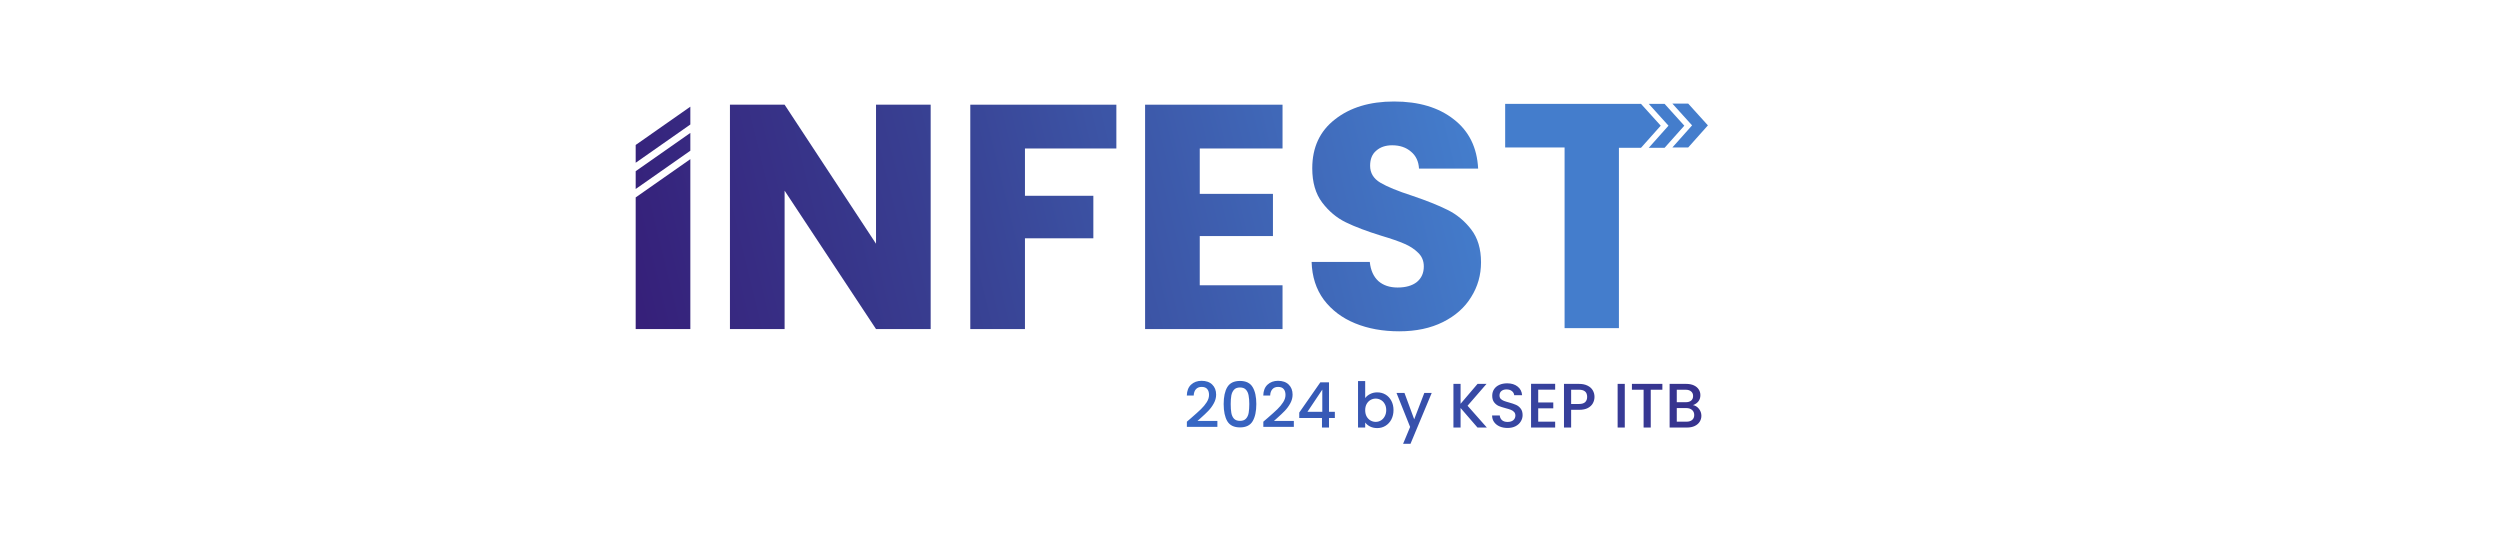 <svg width="468" height="100" viewBox="0 0 468 100" fill="none" xmlns="http://www.w3.org/2000/svg">
<path d="M0 0H468L386 100H0V0Z" fill="white"/>
<g filter="url(#filter0_d_1362_7576)">
<path d="M222.028 77.211C222.781 76.561 223.372 76.028 223.803 75.612C224.242 75.189 224.606 74.751 224.896 74.296C225.186 73.842 225.331 73.387 225.331 72.933C225.331 72.463 225.218 72.094 224.99 71.828C224.771 71.562 224.422 71.428 223.944 71.428C223.482 71.428 223.122 71.577 222.863 71.875C222.612 72.165 222.479 72.557 222.463 73.05H221.171C221.194 72.157 221.46 71.475 221.97 71.005C222.487 70.527 223.141 70.288 223.932 70.288C224.787 70.288 225.453 70.523 225.931 70.994C226.416 71.464 226.659 72.091 226.659 72.874C226.659 73.438 226.514 73.983 226.224 74.508C225.942 75.025 225.601 75.491 225.202 75.906C224.81 76.314 224.309 76.788 223.697 77.329L223.169 77.799H226.894V78.915H221.182V77.94L222.028 77.211ZM228.071 74.637C228.071 73.281 228.299 72.224 228.753 71.464C229.215 70.696 230.007 70.312 231.127 70.312C232.248 70.312 233.035 70.696 233.49 71.464C233.952 72.224 234.183 73.281 234.183 74.637C234.183 76.008 233.952 77.082 233.49 77.857C233.035 78.625 232.248 79.009 231.127 79.009C230.007 79.009 229.215 78.625 228.753 77.857C228.299 77.082 228.071 76.008 228.071 74.637ZM232.867 74.637C232.867 74.002 232.824 73.466 232.737 73.027C232.659 72.588 232.494 72.232 232.244 71.957C231.993 71.675 231.621 71.534 231.127 71.534C230.634 71.534 230.261 71.675 230.011 71.957C229.76 72.232 229.591 72.588 229.505 73.027C229.427 73.466 229.388 74.002 229.388 74.637C229.388 75.295 229.427 75.848 229.505 76.294C229.584 76.741 229.748 77.101 229.999 77.376C230.257 77.65 230.634 77.787 231.127 77.787C231.621 77.787 231.993 77.65 232.244 77.376C232.502 77.101 232.671 76.741 232.749 76.294C232.827 75.848 232.867 75.295 232.867 74.637ZM236.341 77.211C237.093 76.561 237.685 76.028 238.116 75.612C238.555 75.189 238.919 74.751 239.209 74.296C239.499 73.842 239.644 73.387 239.644 72.933C239.644 72.463 239.53 72.094 239.303 71.828C239.084 71.562 238.735 71.428 238.257 71.428C237.795 71.428 237.434 71.577 237.176 71.875C236.925 72.165 236.792 72.557 236.776 73.05H235.483C235.507 72.157 235.773 71.475 236.282 71.005C236.8 70.527 237.454 70.288 238.245 70.288C239.099 70.288 239.765 70.523 240.243 70.994C240.729 71.464 240.972 72.091 240.972 72.874C240.972 73.438 240.827 73.983 240.537 74.508C240.255 75.025 239.914 75.491 239.515 75.906C239.123 76.314 238.621 76.788 238.01 77.329L237.481 77.799H241.207V78.915H235.495V77.94L236.341 77.211ZM242.219 77.246V76.236L246.169 70.57H247.79V76.083H248.884V77.246H247.79V79.033H246.474V77.246H242.219ZM246.533 71.934L243.759 76.083H246.533V71.934ZM254.563 73.52C254.79 73.207 255.1 72.952 255.491 72.757C255.891 72.553 256.334 72.451 256.82 72.451C257.392 72.451 257.909 72.588 258.371 72.862C258.833 73.136 259.198 73.528 259.464 74.038C259.73 74.539 259.864 75.115 259.864 75.765C259.864 76.416 259.73 76.999 259.464 77.517C259.198 78.026 258.829 78.425 258.359 78.715C257.897 78.998 257.384 79.138 256.82 79.138C256.318 79.138 255.871 79.041 255.48 78.845C255.096 78.649 254.79 78.398 254.563 78.093V79.033H253.223V70.335H254.563V73.52ZM258.5 75.765C258.5 75.319 258.406 74.935 258.218 74.614C258.038 74.284 257.795 74.038 257.49 73.873C257.192 73.701 256.871 73.615 256.526 73.615C256.189 73.615 255.868 73.701 255.562 73.873C255.264 74.046 255.021 74.296 254.833 74.625C254.653 74.954 254.563 75.342 254.563 75.789C254.563 76.236 254.653 76.627 254.833 76.964C255.021 77.293 255.264 77.544 255.562 77.716C255.868 77.889 256.189 77.975 256.526 77.975C256.871 77.975 257.192 77.889 257.49 77.716C257.795 77.536 258.038 77.278 258.218 76.941C258.406 76.604 258.5 76.212 258.5 75.765ZM267.018 72.557L263.046 82.077H261.659L262.975 78.927L260.425 72.557H261.917L263.739 77.493L265.631 72.557H267.018ZM275.584 79.033L272.422 75.377V79.033H271.082V70.864H272.422V74.59L275.596 70.864H277.276L273.727 74.954L277.335 79.033H275.584ZM281.211 79.115C280.663 79.115 280.169 79.021 279.731 78.833C279.292 78.637 278.947 78.363 278.696 78.01C278.446 77.658 278.32 77.246 278.32 76.776H279.754C279.785 77.129 279.922 77.419 280.165 77.646C280.416 77.873 280.765 77.987 281.211 77.987C281.674 77.987 282.034 77.877 282.293 77.658C282.551 77.43 282.681 77.141 282.681 76.788C282.681 76.514 282.598 76.29 282.434 76.118C282.277 75.946 282.077 75.812 281.834 75.718C281.599 75.624 281.27 75.522 280.847 75.413C280.314 75.272 279.879 75.131 279.542 74.99C279.213 74.841 278.931 74.614 278.696 74.308C278.461 74.002 278.344 73.595 278.344 73.086C278.344 72.615 278.461 72.204 278.696 71.852C278.931 71.499 279.26 71.229 279.684 71.041C280.107 70.853 280.596 70.758 281.153 70.758C281.944 70.758 282.59 70.958 283.092 71.358C283.601 71.75 283.883 72.29 283.938 72.98H282.457C282.434 72.682 282.293 72.427 282.034 72.216C281.776 72.004 281.435 71.898 281.012 71.898C280.628 71.898 280.314 71.996 280.071 72.192C279.828 72.388 279.707 72.67 279.707 73.039C279.707 73.289 279.781 73.497 279.93 73.662C280.087 73.818 280.283 73.944 280.518 74.038C280.753 74.132 281.074 74.234 281.482 74.343C282.022 74.492 282.461 74.641 282.798 74.79C283.143 74.939 283.433 75.17 283.668 75.483C283.911 75.789 284.032 76.2 284.032 76.717C284.032 77.133 283.919 77.524 283.691 77.893C283.472 78.261 283.147 78.559 282.716 78.786C282.293 79.005 281.791 79.115 281.211 79.115ZM286.953 71.946V74.343H289.774V75.436H286.953V77.94H290.126V79.033H285.613V70.853H290.126V71.946H286.953ZM297.489 73.297C297.489 73.713 297.391 74.104 297.195 74.472C296.999 74.841 296.686 75.142 296.255 75.377C295.824 75.605 295.271 75.718 294.597 75.718H293.117V79.033H291.777V70.864H294.597C295.224 70.864 295.753 70.974 296.184 71.193C296.623 71.405 296.948 71.695 297.16 72.063C297.379 72.431 297.489 72.843 297.489 73.297ZM294.597 74.625C295.107 74.625 295.487 74.512 295.738 74.284C295.988 74.049 296.114 73.72 296.114 73.297C296.114 72.404 295.608 71.957 294.597 71.957H293.117V74.625H294.597ZM303.16 70.864V79.033H301.82V70.864H303.16ZM310.196 70.864V71.957H308.021V79.033H306.682V71.957H304.496V70.864H310.196ZM315.925 74.837C316.364 74.915 316.736 75.146 317.041 75.53C317.347 75.914 317.5 76.349 317.5 76.835C317.5 77.25 317.39 77.626 317.171 77.963C316.959 78.292 316.65 78.555 316.242 78.751C315.835 78.939 315.361 79.033 314.82 79.033H311.553V70.864H314.667C315.224 70.864 315.702 70.958 316.101 71.146C316.501 71.334 316.802 71.589 317.006 71.91C317.21 72.224 317.312 72.576 317.312 72.968C317.312 73.438 317.186 73.83 316.936 74.143C316.685 74.457 316.348 74.688 315.925 74.837ZM312.893 74.296H314.55C314.989 74.296 315.329 74.198 315.572 74.002C315.823 73.799 315.948 73.509 315.948 73.133C315.948 72.764 315.823 72.478 315.572 72.275C315.329 72.063 314.989 71.957 314.55 71.957H312.893V74.296ZM314.703 77.94C315.157 77.94 315.514 77.83 315.772 77.611C316.031 77.391 316.16 77.086 316.16 76.694C316.16 76.294 316.023 75.977 315.749 75.742C315.474 75.507 315.11 75.389 314.656 75.389H312.893V77.94H314.703Z" fill="url(#paint0_linear_1362_7576)"/>
<path d="M315.03 26.608L318.719 22.472L315.03 18.392L312.068 18.392L315.757 22.472L312.068 26.608L315.03 26.608Z" fill="url(#paint1_linear_1362_7576)"/>
<path d="M307.652 18.448L311.341 22.528L307.652 26.664L310.615 26.664L314.304 22.528L310.615 18.448L307.652 18.448Z" fill="url(#paint2_linear_1362_7576)"/>
<path d="M280.767 26.609V18.448H306.199L309.888 22.528L306.199 26.664H302.063V60.424H291.89V26.609H280.767Z" fill="url(#paint3_linear_1362_7576)"/>
<path d="M118 29.469V26.136L128.232 18.972V22.305L118 29.469Z" fill="url(#paint4_linear_1362_7576)"/>
<path d="M128.232 23.882L118 31.046V34.379L128.232 27.215V23.882Z" fill="url(#paint5_linear_1362_7576)"/>
<path d="M128.232 28.792L118 35.957V60.602H128.232V28.792Z" fill="url(#paint6_linear_1362_7576)"/>
<path d="M162.991 60.602H173.222V18.598H162.991V44.626L145.878 18.598H135.646V60.602H145.878V34.694L162.991 60.602Z" fill="url(#paint7_linear_1362_7576)"/>
<path d="M207.983 26.796V18.598H180.639V60.602H190.871V43.609H203.675V35.651H190.871V26.796H207.983Z" fill="url(#paint8_linear_1362_7576)"/>
<path d="M223.593 35.292V26.796H239.09V18.598H213.361V60.602H239.09V52.405H223.593V43.19H237.295V35.292H223.593Z" fill="url(#paint9_linear_1362_7576)"/>
<path d="M252.673 59.525C255.106 60.522 257.859 61.021 260.93 61.021C264.081 61.021 266.814 60.442 269.127 59.286C271.441 58.129 273.196 56.573 274.393 54.619C275.629 52.664 276.248 50.49 276.248 48.097C276.248 45.584 275.629 43.529 274.393 41.934C273.156 40.338 271.68 39.121 269.965 38.284C268.29 37.446 266.096 36.569 263.383 35.651C260.671 34.773 258.676 33.956 257.4 33.198C256.123 32.44 255.485 31.383 255.485 30.027C255.485 28.79 255.864 27.853 256.622 27.215C257.38 26.536 258.377 26.197 259.614 26.197C261.05 26.197 262.226 26.596 263.144 27.394C264.061 28.152 264.56 29.209 264.64 30.565H275.709C275.51 26.616 273.994 23.545 271.162 21.351C268.33 19.117 264.6 18 259.973 18C255.425 18 251.735 19.117 248.903 21.351C246.071 23.545 244.655 26.596 244.655 30.505C244.655 33.138 245.273 35.272 246.51 36.908C247.747 38.543 249.222 39.78 250.938 40.617C252.653 41.455 254.867 42.293 257.579 43.13C259.454 43.689 260.89 44.188 261.887 44.626C262.924 45.065 263.782 45.623 264.46 46.302C265.178 46.98 265.537 47.837 265.537 48.874C265.537 50.111 265.098 51.088 264.221 51.806C263.343 52.484 262.147 52.824 260.631 52.824C259.155 52.824 257.958 52.425 257.041 51.627C256.123 50.789 255.585 49.593 255.425 48.037H244.535C244.615 50.789 245.373 53.143 246.809 55.097C248.285 57.052 250.24 58.528 252.673 59.525Z" fill="url(#paint10_linear_1362_7576)"/>
</g>
<defs>
<filter id="filter0_d_1362_7576" x="117" y="17" width="205.101" height="68.077" filterUnits="userSpaceOnUse" color-interpolation-filters="sRGB">
<feFlood flood-opacity="0" result="BackgroundImageFix"/>
<feColorMatrix in="SourceAlpha" type="matrix" values="0 0 0 0 0 0 0 0 0 0 0 0 0 0 0 0 0 0 127 0" result="hardAlpha"/>
<feOffset dx="1" dy="1"/>
<feGaussianBlur stdDeviation="1"/>
<feComposite in2="hardAlpha" operator="out"/>
<feColorMatrix type="matrix" values="0 0 0 0 0 0 0 0 0 0 0 0 0 0 0 0 0 0 0.3 0"/>
<feBlend mode="normal" in2="BackgroundImageFix" result="effect1_dropShadow_1362_7576"/>
<feBlend mode="normal" in="SourceGraphic" in2="effect1_dropShadow_1362_7576" result="shape"/>
</filter>
<linearGradient id="paint0_linear_1362_7576" x1="343.392" y1="54.994" x2="191.757" y2="94.222" gradientUnits="userSpaceOnUse">
<stop stop-color="#37207A"/>
<stop offset="1" stop-color="#377BD9"/>
</linearGradient>
<linearGradient id="paint1_linear_1362_7576" x1="118" y1="61.072" x2="273.843" y2="22.977" gradientUnits="userSpaceOnUse">
<stop stop-color="#361F79"/>
<stop offset="0.38" stop-color="#384092"/>
<stop offset="1" stop-color="#447DCC"/>
</linearGradient>
<linearGradient id="paint2_linear_1362_7576" x1="118" y1="61.072" x2="273.843" y2="22.977" gradientUnits="userSpaceOnUse">
<stop stop-color="#361F79"/>
<stop offset="0.38" stop-color="#384092"/>
<stop offset="1" stop-color="#447DCC"/>
</linearGradient>
<linearGradient id="paint3_linear_1362_7576" x1="118" y1="61.072" x2="273.843" y2="22.977" gradientUnits="userSpaceOnUse">
<stop stop-color="#361F79"/>
<stop offset="0.38" stop-color="#384092"/>
<stop offset="1" stop-color="#447DCC"/>
</linearGradient>
<linearGradient id="paint4_linear_1362_7576" x1="118" y1="61.072" x2="273.843" y2="22.977" gradientUnits="userSpaceOnUse">
<stop stop-color="#361F79"/>
<stop offset="0.38" stop-color="#384092"/>
<stop offset="1" stop-color="#447DCC"/>
</linearGradient>
<linearGradient id="paint5_linear_1362_7576" x1="118" y1="61.072" x2="273.843" y2="22.977" gradientUnits="userSpaceOnUse">
<stop stop-color="#361F79"/>
<stop offset="0.38" stop-color="#384092"/>
<stop offset="1" stop-color="#447DCC"/>
</linearGradient>
<linearGradient id="paint6_linear_1362_7576" x1="118" y1="61.072" x2="273.843" y2="22.977" gradientUnits="userSpaceOnUse">
<stop stop-color="#361F79"/>
<stop offset="0.38" stop-color="#384092"/>
<stop offset="1" stop-color="#447DCC"/>
</linearGradient>
<linearGradient id="paint7_linear_1362_7576" x1="118" y1="61.072" x2="273.843" y2="22.977" gradientUnits="userSpaceOnUse">
<stop stop-color="#361F79"/>
<stop offset="0.38" stop-color="#384092"/>
<stop offset="1" stop-color="#447DCC"/>
</linearGradient>
<linearGradient id="paint8_linear_1362_7576" x1="118" y1="61.072" x2="273.843" y2="22.977" gradientUnits="userSpaceOnUse">
<stop stop-color="#361F79"/>
<stop offset="0.38" stop-color="#384092"/>
<stop offset="1" stop-color="#447DCC"/>
</linearGradient>
<linearGradient id="paint9_linear_1362_7576" x1="118" y1="61.072" x2="273.843" y2="22.977" gradientUnits="userSpaceOnUse">
<stop stop-color="#361F79"/>
<stop offset="0.38" stop-color="#384092"/>
<stop offset="1" stop-color="#447DCC"/>
</linearGradient>
<linearGradient id="paint10_linear_1362_7576" x1="118" y1="61.072" x2="273.843" y2="22.977" gradientUnits="userSpaceOnUse">
<stop stop-color="#361F79"/>
<stop offset="0.38" stop-color="#384092"/>
<stop offset="1" stop-color="#447DCC"/>
</linearGradient>
</defs>
</svg>
